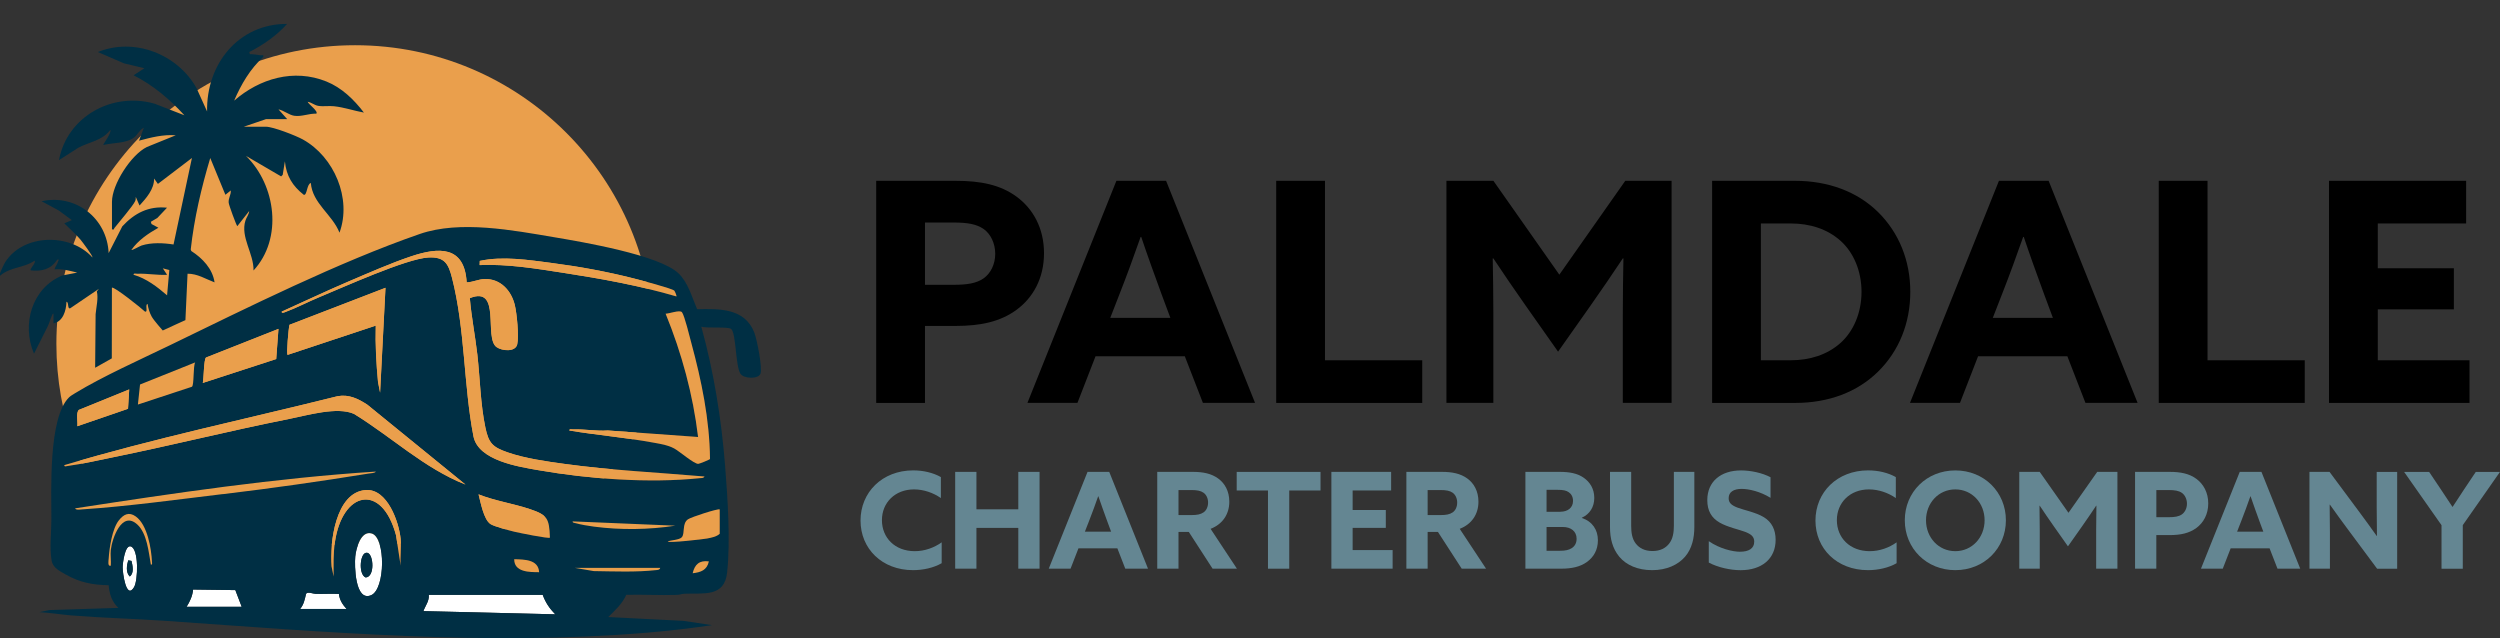 <?xml version="1.0" encoding="UTF-8"?>
<svg id="Layer_1" data-name="Layer 1" xmlns="http://www.w3.org/2000/svg" viewBox="0 0 690.39 176.24">
  <rect x="0" y="0" width="690.39" height="176.24" fill="#333333" stroke="none"/>
  <defs>
    <style>
      .cls-1 {
        fill: #648692;
      }

      .cls-2 {
        fill: #002f44;
      }

      .cls-3 {
        fill: #ea9f4c;
      }

      .cls-4 {
        fill: #fff;
      }
    </style>
  </defs>
  <path class="cls-3" d="M15.57,94.97c0,9.86,1.73,19.32,4.91,28.09,11.49,31.72,41.88,27.36,77.57,27.36,45.55,0,82.48-9.9,82.48-55.45S143.6,12.49,98.05,12.49,15.57,49.42,15.57,94.97Z"/>
  <g>
    <path class="cls-2" d="M79.29,32.88l-2.39-2.68c1.42.28,2.94,1.56,4.35,1.77,2.04.31,4.07-.67,6.1-.58.67-.62-2.19-2.64-2.39-3.28,1.03.15,1.85.94,2.91,1.12,1.41.24,2.93-.05,4.37.11,2.83.31,5.47,1.24,8.25,1.75-2.73-3.59-6.12-6.88-10.37-8.59-8.99-3.61-18.43-.81-25.46,5.3,1.91-4.49,4.45-8.8,8.06-12.1.13-.71-.33-.37-.75-.43-.98-.14-1.98-.32-2.98-.31l-.15-.59c3.86-1.97,7.56-4.54,10.45-7.77-13.51-.06-22.37,11.21-22.1,24.19l-2.93-6.47c-5.23-9.34-17.14-14.06-27.23-9.95l7.18,3.12,5.66,1.36-2.98,1.94c5.45,2.77,9.92,6.57,14.03,11.05l-8.17-3.18c-11.64-3.39-24.21,3.45-26.47,15.57l5.37-3.44c3.07-1.62,6.61-1.94,8.82-4.92.45.77-2.12,4.03-1.94,4.18,2.59-.67,6.35-.39,8.51-2.09.97-.77,1.46-2.08,2.69-2.69l-1.34,3.58c3.33-.89,6.64-1.75,10.15-1.49l-7.96,3.23c-4.41,2.15-9.66,10.37-9.66,15.13v7.62c.69.17.49-.13.68-.38,1.32-1.69,5.02-5.95,5.72-7.41.18-.38.18-.77.17-1.18l1.04,2.39c1.86-2.07,4.03-4.45,4.03-7.46l1.04,1.49,9.4-7.16-5.08,23.89c-2.81-.44-6.08-.59-8.82.28-.54.17-2.59,1.4-2.82,1.21,1.91-2.69,4.62-4.51,7.46-6.12l-1.9-1.02-.19-.62,1.79-1.05,2.68-2.84c-5.09-.53-9,1.53-12.35,5.15l-3.77,7.39c-.41-9.58-9.05-16.41-18.52-14.33l4.75,2.56,3.6,2.66-2.08.89c1.48,1.5,3.11,2.88,4.47,4.49.41.49,3.55,4.64,3.29,4.92-6.07-6.78-19.16-6.6-24.13,1.4-.21.34-1.99,3.87-1.4,3.68,2.83-2.48,6.68-2.15,9.56-4.18.53.62-1.48,2.3-1.05,2.68,3.09.32,5.59-.29,7.32-2.98.76-.06.33.11.22.52-.24.89-.79,1.34-.97,2.17,2.17-.23,4.19.43,6.27.9l-4.12.8c-8.42,3.43-11.29,13.52-7.82,21.59l3.84-7.65c.24-.34,1.23-3.81,1.53-3.4v2.69c2.64-.52,3.52-3.52,3.59-5.97.72.05.2,2.11,1.04,1.79l7.92-5.37-.57.72c.46,1.9-.16,4.29-.34,6.28l-.13,14.8,4.6-2.59.03-19.51c.45-.52,8.4,5.85,9.11,6.57.97.38-.04-1.99.74-2.08.22,1.31.51,2.33,1.14,3.49.57,1.04,3.05,3.83,3.05,3.83,0,0,6.87-3.18,6.26-2.84l.59-12.84c2.72-.03,5.03,1.48,7.46,2.39-.55-3.77-3.35-6.68-6.43-8.66l-.15-.44c.95-8.58,2.92-16.99,5.39-25.24l4.18,10.15,1.49-1.19c.09,1.25-.71,2.1-.58,3.4.06.65,2.11,6.25,2.38,6.46l3.28-4.18c-.07.99-.76,1.74-1.05,2.68-1.4,4.55,2.33,9.03,2.25,13.74,8.15-8.83,6.19-23.55-2.09-31.65l9.71,5.67.44-.44.6-3.73c.38,4.02,2.12,6.83,5.23,9.26.92.2.8-2.95,1.93-3.28.46,5.68,5.95,8.71,7.92,13.73,3.45-9.41-1.48-20.94-10.1-25.73-1.91-1.06-8.22-3.53-10.21-3.53h-6.12l6.12-2.09h5.82ZM44.95,74.1l1.81.47-.62,6.99c-2.72-2.35-5.72-4.66-9.25-5.68-.07-.52.68-.28,1.04-.29,2.77-.1,5.45.44,8.22.3l-1.19-1.79Z"/>
    <path class="cls-4" d="M118.41,164.28c.17,1.67-.96,3.01-1.49,4.48l36.43.89c-1.59-1.62-2.69-3.24-3.48-5.39h-31.46Z"/>
    <path class="cls-4" d="M20.76,140.4c.09.55,1.53.32,1.94.29,12.51-.82,26.25-2.72,38.79-4.22,13.48-1.61,26.91-3.52,40.31-5.69.49-.08,1.8-.11,1.99-.55-27.84,1.8-55.49,5.92-83.02,10.15Z"/>
    <path class="cls-4" d="M38.08,111.72l14.93-4.92c.63-.52.29-5.65.89-6.72l-15.24,6.11-.59,5.53Z"/>
    <path class="cls-4" d="M102.67,147.32c-3.05-.91-4.36,4.2-4.56,6.37-.23,2.45-.1,12.61,4.4,10.67,3.92-1.69,4.02-15.88.16-17.04ZM101.48,152.67c1.71.44,2.08,6.67-.5,6.8-2.13-.84-1.59-7.33.5-6.8Z"/>
    <path class="cls-4" d="M66.75,167.57l-1.76-4.61-11.67-.16c-.13,1.69-.89,3.35-1.8,4.77h15.23Z"/>
    <path class="cls-4" d="M82.87,168.17h12.84c-1.09-1.18-1.95-2.5-2.12-4.15-2.13-.12-4.27.05-6.4-.02-.8-.02-2.18-.7-2.68-.02-.35,1.52-.61,2.95-1.64,4.19Z"/>
    <path class="cls-4" d="M36.08,150.88c-1.59-.42-2.2,4.67-2.21,5.78-.01,1.43.95,9.11,3.14,5.51,1.12-1.83,1.39-10.68-.93-11.29ZM35.41,154.74l.9.16c.32,1.33.77,3.36-.47,4.3-1.15-1.12-.85-3.05-.43-4.46Z"/>
    <path class="cls-4" d="M30.61,151.89c.36-3.22,3.06-11,7.33-7.03,2.69,2.5,3.11,7.65,3.72,11.06.47.08.32-.42.31-.75-.17-3.71-1.27-10.27-4.48-12.55-1.89-1.35-3.34-.58-4.65,1.05-1.87,2.33-2.64,7.65-2.83,10.61-.04.59-.35,2.23.59,1.94.11-1.39-.15-2.97,0-4.33Z"/>
    <path class="cls-4" d="M158.13,143.98c-.07.43.53.42.83.5,1.46.41,3.51.75,5.03.95,7.41.97,15.13.87,22.51-.26l-28.37-1.19Z"/>
    <path class="cls-4" d="M158.73,156.82l5.23.89c5.76.08,11.57.35,17.33-.28.45-.05.92-.07,1.03-.61h-23.59Z"/>
    <path class="cls-4" d="M191.28,158.31c2.25-.27,3.94-.83,4.48-3.28-2.61-.35-3.91.82-4.48,3.28Z"/>
    <path class="cls-4" d="M171.87,103.81c.06.61.4,1.44,1.19,1.34-.24-.46-.9-1.48-.9-1.94v-4.33h-.3c.12,1.59-.16,3.37,0,4.93Z"/>
    <g>
      <path class="cls-2" d="M13.74,168.47l18.96-.6c-1.85-1.7-2.46-3.8-2.7-6.26-4.36-.05-8.05-.79-11.84-2.95-1.63-.93-3.57-1.85-3.91-3.86-.61-3.66-.06-7.64-.06-11.26.01-7.95-.88-28.13,4.87-33.8.39-.39,1.18-.86,1.68-1.16,7.59-4.63,18.02-9.28,26.18-13.24,21.42-10.39,46.71-23.02,69.02-30.73,11.11-3.84,25.67-1.03,37.17.91,7.72,1.3,28.94,4.9,34.25,9.95,2.69,2.56,3.73,6.61,5.16,9.92,6.16-.14,13.16-.32,15.79,6.46.75,1.92,2.24,9.56,1.72,11.3-.48,1.6-4.68,1.49-5.58.02-1.33-2.16-1.16-10.96-2.49-12.29-.77-.77-6.74-.15-8.29-.67,3.45,12.38,5.56,25.54,6.57,38.37.7,8.87,1.51,20.77.56,29.53-.75,6.93-6.62,5.61-11.77,5.85-.71.03-1.36.3-2.07.32-4.65.15-9.34-.13-14-.02-1.11,2.48-3.08,4.27-4.98,6.14l20.75,1.05,7.91,1.19c-5.98.87-12.03,1.59-18.07,2.09-44.35,3.68-88.66-.19-132.9-3.28-8.64-.6-17.34-.79-25.98-1.5-2.93-.24-5.87-.74-8.81-.9l2.84-.59ZM17.77,128.45c-.07.55.64.26.96.22,3.98-.53,8.54-1.59,12.53-2.4,16.23-3.3,32.32-7.35,48.56-10.57,5.05-1,13.3-3.47,17.94-1.4,10.31,6.32,19.46,15.07,30.79,19.52l-27.08-22.04c-2.51-1.65-5.11-2.94-8.23-2.37-25.17,6.29-50.62,11.62-75.48,19.04ZM104.41,105.57l.56,2.87,1.49-28.96-26.52,10.22c-.23.64-.93,8.31-.51,8.3l24.33-8.07c-.15,5.24.14,10.43.63,15.64ZM21.78,113.2c-.87.76-.25,3.34-.43,4.5l14-4.81.33-5.35-13.9,5.65ZM56.89,98.73c-.62.52-.6,5.83-.89,7.02l20.28-6.6.62-8.33-20.01,7.91ZM128.87,77.98c-.59-10.13-7.67-9.77-15.39-7.17-5.68,1.91-11.9,4.66-17.46,7.03-6.13,2.61-12.14,5.49-18.22,8.21-.07.55.62.26.9.16,3.14-1.14,6.42-2.89,9.56-4.18,6.56-2.7,23.89-10.56,30.01-10.91,4.55-.26,5.58,1.78,6.57,5.67,3.63,14.25,3.17,29.56,5.9,43.67,1.31,6.74,12.39,8.42,18.07,9.41,13.88,2.41,30.42,3.64,44.42,2.19.51-.05.98.06,1.33-.46-12.86-1.12-25.83-1.71-38.63-3.48-5.03-.69-10.88-1.51-15.65-3.16-4.21-1.46-5.32-2.5-6.24-6.9-1.36-6.43-1.47-13.61-2.22-20.18-.6-5.19-1.63-10.33-2.07-15.54,8.8-3.56,3.8,10.97,7.38,13.52,1.52,1.08,5.21,1.42,5.71-.77.51-2.23-.1-8.49-.67-10.85-.98-4.01-3.96-7.31-8.37-7.18-1.63.05-3.29.89-4.92.92ZM151.86,148.46c-.19-5.27-.67-6.23-5.45-7.84-4.64-1.56-9.68-2.28-14.26-4.1.55,2.08,1.41,6.96,3.3,8.2,1.04.68,5.14,1.76,6.55,2.11,1.2.29,9.51,1.99,9.86,1.64ZM142.01,154.43c-.04,3.6,4.23,3.57,6.87,3.58-.2-3.56-4.14-3.49-6.87-3.58ZM186.22,80.28c-.51-.61-9.74-3.02-11.3-3.41-7.34-1.86-14.83-3.24-22.36-4.22-6.51-.85-13.64-1.99-20.07-.6l-.04,1.15c7.77-.33,15.45.96,23.1,2.14,10.5,1.62,21.08,3.53,31.25,6.52.12-.15-.43-1.41-.58-1.58ZM190.9,94.64c-.42-1.57-1.86-7.5-2.57-8.41-.56-.72-3.63.44-4.51.41,4.44,10.88,7.56,22.34,8.96,34.04l-24.93-1.8c-3.22.23-6.35-.41-9.57-.29-.36.01-1.11-.23-1.04.3,7.73,1.3,15.65,1.94,23.35,3.38,2,.37,3.78.62,5.59,1.58,1.44.76,5.53,4.35,6.67,4.25.35-.03,3.18-1.17,3.22-1.34-.11-10.92-2.34-21.64-5.18-32.12ZM195.27,148.71c1.17-.23,2.58-.48,3.48-1.3v-6.72c-.32-.34-7.86,2.09-8.77,2.73-1.67,1.18-.77,3.76-1.66,4.91-.58.76-3.01.85-3.91,1.17,0,.55,9.94-.61,10.86-.79ZM153.35,169.66c-1.59-1.62-2.69-3.24-3.48-5.39h-31.46c.17,1.68-.96,3.02-1.49,4.49l36.43.89ZM102.51,164.36c3.92-1.69,4.02-15.88.16-17.04-3.05-.91-4.36,4.2-4.56,6.37-.23,2.45-.1,12.61,4.4,10.67ZM109.37,147.8l1.28,8.42c-.16-2.36.22-4.99,0-7.32-.45-4.72-3.67-14-9.66-13.57-8.38.6-9.96,14.65-9.45,21.03l.59,2.84c0-3.14-.1-6.26.34-9.37,2.01-14.17,12.95-16.67,16.89-2.04ZM95.72,168.17c-1.09-1.18-1.95-2.5-2.12-4.15-2.13-.12-4.27.05-6.4-.02-.8-.02-2.18-.7-2.68-.02-.35,1.52-.61,2.95-1.64,4.19h12.84ZM66.75,167.57l-1.76-4.61-11.67-.16c-.13,1.69-.89,3.35-1.8,4.77h15.23ZM37.01,162.17c1.12-1.83,1.39-10.68-.93-11.29-1.59-.42-2.2,4.67-2.21,5.78-.01,1.43.95,9.11,3.14,5.51Z"/>
      <path class="cls-2" d="M101.48,152.67c1.71.44,2.08,6.67-.5,6.8-2.13-.84-1.59-7.33.5-6.8Z"/>
      <path class="cls-2" d="M36.31,154.9c.32,1.33.77,3.36-.47,4.3-1.15-1.12-.85-3.05-.43-4.46l.9.16Z"/>
    </g>
  </g>
  <path class="cls-3" d="M77.8,86.04c-.07.55.62.26.9.16,3.14-1.14,6.42-2.89,9.56-4.18,6.56-2.7,23.89-10.56,30.01-10.91,4.55-.26,5.58,1.78,6.57,5.67,3.63,14.25,3.17,29.56,5.9,43.67,1.31,6.74,12.39,8.42,18.07,9.41,13.88,2.41,30.42,3.64,44.42,2.19.51-.05.98.06,1.33-.46-12.86-1.12-25.83-1.71-38.63-3.48-5.03-.69-10.88-1.51-15.65-3.16-4.21-1.46-5.32-2.5-6.24-6.9-1.36-6.43-1.47-13.61-2.22-20.18-.6-5.19-1.63-10.33-2.07-15.54,8.8-3.56,3.8,10.97,7.38,13.52,1.52,1.08,5.21,1.42,5.71-.77s-.1-8.49-.67-10.85c-.98-4.01-3.96-7.31-8.37-7.18-1.63.05-3.29.89-4.92.92-.59-10.13-7.67-9.77-15.39-7.17-5.68,1.91-11.9,4.66-17.46,7.03-6.13,2.61-12.14,5.49-18.22,8.21Z"/>
  <path class="cls-3" d="M17.77,128.45c-.07.55.64.26.96.22,3.98-.53,8.54-1.59,12.53-2.4,16.23-3.3,32.32-7.35,48.56-10.57,5.05-1,13.3-3.47,17.94-1.4,10.31,6.32,19.46,15.07,30.79,19.52l-27.08-22.04c-2.51-1.65-5.11-2.94-8.23-2.37-25.17,6.29-50.62,11.62-75.48,19.04Z"/>
  <path class="cls-3" d="M79.95,89.69c-.23.64-.93,8.31-.51,8.3l24.33-8.07c-.15,5.24.14,10.43.63,15.64l.56,2.87,1.49-28.96-26.52,10.22Z"/>
  <path class="cls-3" d="M183.82,86.64c4.44,10.88,7.56,22.34,8.96,34.04l-24.93-1.8c-3.22.23-6.35-.41-9.57-.29-.36.01-1.11-.23-1.04.3,7.73,1.3,15.65,1.94,23.35,3.37,2,.37,3.78.62,5.59,1.58,1.44.76,5.53,4.35,6.67,4.25.35-.03,3.18-1.17,3.22-1.34-.11-10.92-2.34-21.64-5.18-32.12-.42-1.57-1.86-7.5-2.57-8.41-.56-.72-3.63.44-4.51.41Z"/>
  <path class="cls-3" d="M56,105.75l20.28-6.6.62-8.33-20.01,7.91c-.62.52-.6,5.83-.89,7.02Z"/>
  <path class="cls-3" d="M151.86,148.46c-.19-5.27-.67-6.23-5.45-7.84s-9.68-2.28-14.26-4.1c.55,2.08,1.41,6.96,3.3,8.2,1.04.68,5.14,1.76,6.55,2.11,1.2.29,9.51,1.99,9.86,1.64Z"/>
  <path class="cls-3" d="M198.75,140.69c-.32-.34-7.86,2.09-8.77,2.73-1.67,1.18-.77,3.76-1.66,4.91-.58.76-3.01.85-3.91,1.17,0,.55,9.94-.61,10.86-.79,1.17-.23,2.58-.48,3.48-1.3v-6.72Z"/>
  <path class="cls-3" d="M21.36,117.7l14-4.81.33-5.35-13.9,5.65c-.87.76-.25,3.34-.43,4.5Z"/>
  <path class="cls-3" d="M110.65,148.9c-.45-4.72-3.67-14-9.66-13.57-8.38.6-9.96,14.65-9.45,21.03l.59,2.84c0-3.14-.1-6.26.34-9.37,2.01-14.17,12.95-16.67,16.89-2.04l1.28,8.42c-.16-2.36.22-4.99,0-7.32Z"/>
  <path class="cls-3" d="M142.01,154.43c-.04,3.6,4.23,3.57,6.87,3.58-.2-3.56-4.14-3.49-6.87-3.58Z"/>
  <path class="cls-3" d="M38.67,106.19l-.59,5.53,14.93-4.92c.63-.52.29-5.65.89-6.72l-15.24,6.11Z"/>
  <path class="cls-3" d="M195.76,155.03c-2.61-.35-3.91.82-4.48,3.28,2.25-.27,3.94-.83,4.48-3.28Z"/>
  <path class="cls-3" d="M163.96,157.71c5.76.08,11.57.35,17.33-.28.45-.05.92-.07,1.03-.61h-23.59s5.23.89,5.23.89Z"/>
  <path class="cls-3" d="M158.97,144.48c1.46.41,3.51.75,5.03.95,7.41.97,15.13.87,22.51-.26l-28.37-1.19c-.07.43.53.42.83.5Z"/>
  <path class="cls-3" d="M61.48,136.47c13.48-1.61,26.91-3.52,40.31-5.69.49-.08,1.8-.11,1.99-.55-27.84,1.8-55.49,5.92-83.02,10.15.09.55,1.53.32,1.94.29,12.51-.82,26.25-2.72,38.79-4.22Z"/>
  <path class="cls-3" d="M37.94,144.86c2.69,2.5,3.11,7.65,3.72,11.06.47.08.32-.42.31-.75-.17-3.71-1.27-10.27-4.48-12.55-1.89-1.35-3.34-.58-4.65,1.05-1.87,2.33-2.64,7.65-2.83,10.61-.04.59-.35,2.23.59,1.94.11-1.39-.15-2.97,0-4.33.36-3.22,3.06-11,7.33-7.03Z"/>
  <g>
    <path d="M241.97,49.93h21.86c7.03,0,12.45,1.1,16.94,4.41s7.54,8.64,7.54,15.59-3.05,12.28-7.54,15.59-9.91,4.49-16.94,4.49h-8.39v21.26h-13.47v-61.33ZM263.32,78.65c3.81,0,6.35-.42,8.3-1.78s3.22-3.9,3.22-6.78-1.27-5.51-3.22-6.86-4.49-1.78-8.3-1.78h-7.88v17.2h7.88Z"/>
    <path d="M308.3,49.93h13.72l24.57,61.33h-14.4l-5-12.88h-24.65l-5,12.88h-13.81l24.57-61.33ZM323.21,87.8l-2.46-6.61c-1.86-5.08-4.07-11.18-5.59-15.76h-.17c-1.69,4.83-3.81,10.67-5.85,15.84l-2.54,6.52h16.6Z"/>
    <path d="M352.43,49.93h13.47v49.56h26.86v11.78h-40.33v-61.33Z"/>
    <path d="M399.45,49.93h12.96l18.21,25.92,18.21-25.92h12.79v61.33h-13.47v-24.57c0-5.08.08-10.84.17-15.33h-.17c-2.88,4.32-5.93,8.81-8.98,13.13l-8.9,12.62-8.89-12.62c-3.05-4.32-6.1-8.81-8.98-13.13h-.17c.08,4.49.17,10.25.17,15.33v24.57h-12.96v-61.33Z"/>
    <path d="M472.81,49.93h22.87c9.15,0,17.2,2.96,22.96,8.64s8.9,13.39,8.9,22.03-3.13,16.35-8.9,22.03c-5.76,5.68-13.72,8.64-22.87,8.64h-22.96v-61.33ZM508.22,94.75c3.64-3.22,5.85-8.39,5.85-14.15s-2.2-10.93-5.85-14.15c-3.64-3.22-8.39-4.74-13.72-4.74h-8.22v37.78h8.22c5.34,0,10.08-1.53,13.72-4.74Z"/>
    <path d="M552.02,49.93h13.72l24.57,61.33h-14.4l-5-12.88h-24.65l-5,12.88h-13.81l24.57-61.33ZM566.93,87.8l-2.46-6.61c-1.86-5.08-4.07-11.18-5.59-15.76h-.17c-1.69,4.83-3.81,10.67-5.85,15.84l-2.54,6.52h16.6Z"/>
    <path d="M596.15,49.93h13.47v49.56h26.85v11.78h-40.32v-61.33Z"/>
    <path d="M643.17,49.93h37.87v11.78h-24.4v12.37h21.01v11.35h-21.01v14.06h25.33v11.78h-38.8v-61.33Z"/>
  </g>
  <g>
    <path class="cls-1" d="M252.15,157.45c-8.57,0-14.51-5.91-14.51-13.7s5.98-13.85,14.55-13.85c2.84,0,5.54.66,7.64,1.85v5.8c-2.03-1.44-4.73-2.4-7.42-2.4-5.24,0-8.86,3.66-8.86,8.49s3.54,8.57,9.08,8.57c2.73,0,5.35-.96,7.42-2.44v5.76c-2.22,1.29-5.17,1.92-7.9,1.92Z"/>
    <path class="cls-1" d="M263.78,130.31h5.87v10.34h11.56v-10.34h5.87v26.73h-5.87v-11.26h-11.56v11.26h-5.87v-26.73Z"/>
    <path class="cls-1" d="M300.34,130.31h5.98l10.71,26.73h-6.28l-2.18-5.61h-10.75l-2.18,5.61h-6.02l10.71-26.73ZM306.84,146.82l-1.07-2.88c-.81-2.22-1.77-4.88-2.44-6.87h-.07c-.74,2.11-1.66,4.65-2.55,6.91l-1.11,2.84h7.24Z"/>
    <path class="cls-1" d="M319.58,130.31h9.82c2.88,0,5.13.48,6.98,1.81,1.85,1.33,3.1,3.51,3.1,6.42,0,3.54-1.92,6.24-5.17,7.5l7.27,11h-6.72l-6.57-10.15h-2.84v10.15h-5.87v-26.73ZM329.07,142.24c1.48,0,2.47-.18,3.29-.74.81-.55,1.26-1.59,1.26-2.7,0-1.18-.48-2.18-1.26-2.73-.78-.55-1.81-.74-3.29-.74h-3.62v6.91h3.62Z"/>
    <path class="cls-1" d="M350.16,135.45h-8.64v-5.13h23.15v5.13h-8.64v21.6h-5.87v-21.6Z"/>
    <path class="cls-1" d="M367.66,130.31h16.51v5.13h-10.63v5.39h9.16v4.95h-9.16v6.13h11.04v5.13h-16.91v-26.73Z"/>
    <path class="cls-1" d="M388.38,130.31h9.82c2.88,0,5.13.48,6.98,1.81,1.85,1.33,3.1,3.51,3.1,6.42,0,3.54-1.92,6.24-5.17,7.5l7.27,11h-6.72l-6.57-10.15h-2.84v10.15h-5.87v-26.73ZM397.87,142.24c1.48,0,2.47-.18,3.29-.74s1.25-1.59,1.25-2.7c0-1.18-.48-2.18-1.25-2.73-.78-.55-1.81-.74-3.29-.74h-3.62v6.91h3.62Z"/>
    <path class="cls-1" d="M421.25,130.31h9.45c2.77,0,4.91.41,6.65,1.62,1.74,1.22,2.92,3.07,2.92,5.58s-1.26,4.47-3.43,5.46v.07c2.88.96,4.43,3.25,4.43,6.17,0,2.66-1.18,4.65-3.03,5.98-1.85,1.33-4.17,1.85-7.09,1.85h-9.9v-26.73ZM430.89,141.32c2.07,0,3.51-1.11,3.51-2.99,0-1.14-.48-1.92-1.18-2.4-.7-.48-1.51-.66-3.03-.66h-3.1v6.06h3.8ZM434.06,151.36c.81-.52,1.33-1.37,1.33-2.58,0-2.07-1.59-3.25-3.8-3.25h-4.5v6.57h3.69c1.55,0,2.47-.22,3.29-.74Z"/>
    <path class="cls-1" d="M450.46,130.31v14.88c0,1.92.26,3.62,1.26,4.91,1,1.29,2.51,2.07,4.62,2.07s3.62-.78,4.62-2.07c1-1.29,1.29-2.99,1.29-4.91v-14.88h5.65v15.25c0,2.95-.63,5.95-2.58,8.2-1.96,2.25-5.1,3.69-9.08,3.69s-7.13-1.4-9.05-3.69c-1.92-2.29-2.58-5.13-2.58-8.2v-15.25h5.87Z"/>
    <path class="cls-1" d="M480.56,152.36c2.4,0,3.88-.92,3.88-2.77,0-1.29-.7-1.99-2.36-2.66-1.66-.66-4.99-1.33-7.2-2.62-2.22-1.29-3.4-3.21-3.4-6.2,0-5.13,3.73-8.2,9.34-8.2,2.62,0,5.8.66,8.12,1.88v5.69c-2.81-1.74-5.95-2.47-7.98-2.47-2.18,0-3.58.85-3.58,2.55,0,1.29.74,1.96,2.44,2.62,1.7.66,5.02,1.29,7.24,2.62,2.22,1.33,3.29,3.47,3.29,6.28,0,5.28-3.88,8.38-9.67,8.38-2.77,0-6.24-.74-8.79-2.1v-5.91c2.99,2.07,6.61,2.92,8.68,2.92Z"/>
    <path class="cls-1" d="M515.86,157.45c-8.57,0-14.51-5.91-14.51-13.7s5.98-13.85,14.55-13.85c2.84,0,5.54.66,7.64,1.85v5.8c-2.03-1.44-4.73-2.4-7.42-2.4-5.24,0-8.86,3.66-8.86,8.49s3.54,8.57,9.08,8.57c2.73,0,5.35-.96,7.42-2.44v5.76c-2.22,1.29-5.17,1.92-7.9,1.92Z"/>
    <path class="cls-1" d="M526.02,143.68c0-7.79,6.02-13.77,13.96-13.77s13.96,5.98,13.96,13.77-6.02,13.77-13.96,13.77-13.96-5.98-13.96-13.77ZM548.06,143.68c0-4.76-3.47-8.53-8.09-8.53s-8.09,3.77-8.09,8.53,3.47,8.53,8.09,8.53,8.09-3.77,8.09-8.53Z"/>
    <path class="cls-1" d="M557.63,130.31h5.65l7.94,11.3,7.94-11.3h5.58v26.73h-5.87v-10.71c0-2.21.04-4.73.07-6.68h-.07c-1.26,1.88-2.58,3.84-3.91,5.72l-3.88,5.5-3.88-5.5c-1.33-1.88-2.66-3.84-3.91-5.72h-.07c.04,1.96.07,4.47.07,6.68v10.71h-5.65v-26.73Z"/>
    <path class="cls-1" d="M589.61,130.31h9.53c3.07,0,5.43.48,7.39,1.92s3.29,3.77,3.29,6.79-1.33,5.35-3.29,6.79-4.32,1.96-7.39,1.96h-3.66v9.27h-5.87v-26.73ZM598.92,142.83c1.66,0,2.77-.18,3.62-.78s1.4-1.7,1.4-2.95-.55-2.4-1.4-2.99-1.96-.78-3.62-.78h-3.43v7.5h3.43Z"/>
    <path class="cls-1" d="M618.53,130.31h5.98l10.71,26.73h-6.28l-2.18-5.61h-10.75l-2.18,5.61h-6.02l10.71-26.73ZM625.03,146.82l-1.07-2.88c-.81-2.22-1.77-4.88-2.44-6.87h-.07c-.74,2.11-1.66,4.65-2.55,6.91l-1.11,2.84h7.24Z"/>
    <path class="cls-1" d="M637.77,130.31h5.54l8.01,10.78c1.74,2.33,3.36,4.58,5.02,6.91h.07c-.04-2.58-.07-5.17-.07-7.75v-9.93h5.65v26.73h-5.54l-8.01-10.78c-1.74-2.33-3.36-4.58-5.02-6.91h-.07c.04,2.58.07,5.17.07,7.75v9.93h-5.65v-26.73Z"/>
    <path class="cls-1" d="M674.25,145.05l-10.34-14.73h6.91l3.25,4.84c1.07,1.59,2.22,3.32,3.18,4.8h.07c.96-1.51,2.07-3.18,3.17-4.84l3.21-4.8h6.68l-10.27,14.7v12.04h-5.87v-12Z"/>
  </g>
  <path class="cls-3" d="M186.22,80.28c-.51-.61-9.74-3.02-11.3-3.41-7.34-1.86-14.83-3.24-22.36-4.22-6.51-.85-13.64-1.99-20.07-.6l-.04,1.15c7.77-.33,15.45.96,23.1,2.14,10.5,1.62,21.08,3.53,31.25,6.52.12-.15-.43-1.41-.58-1.58Z"/>
</svg>